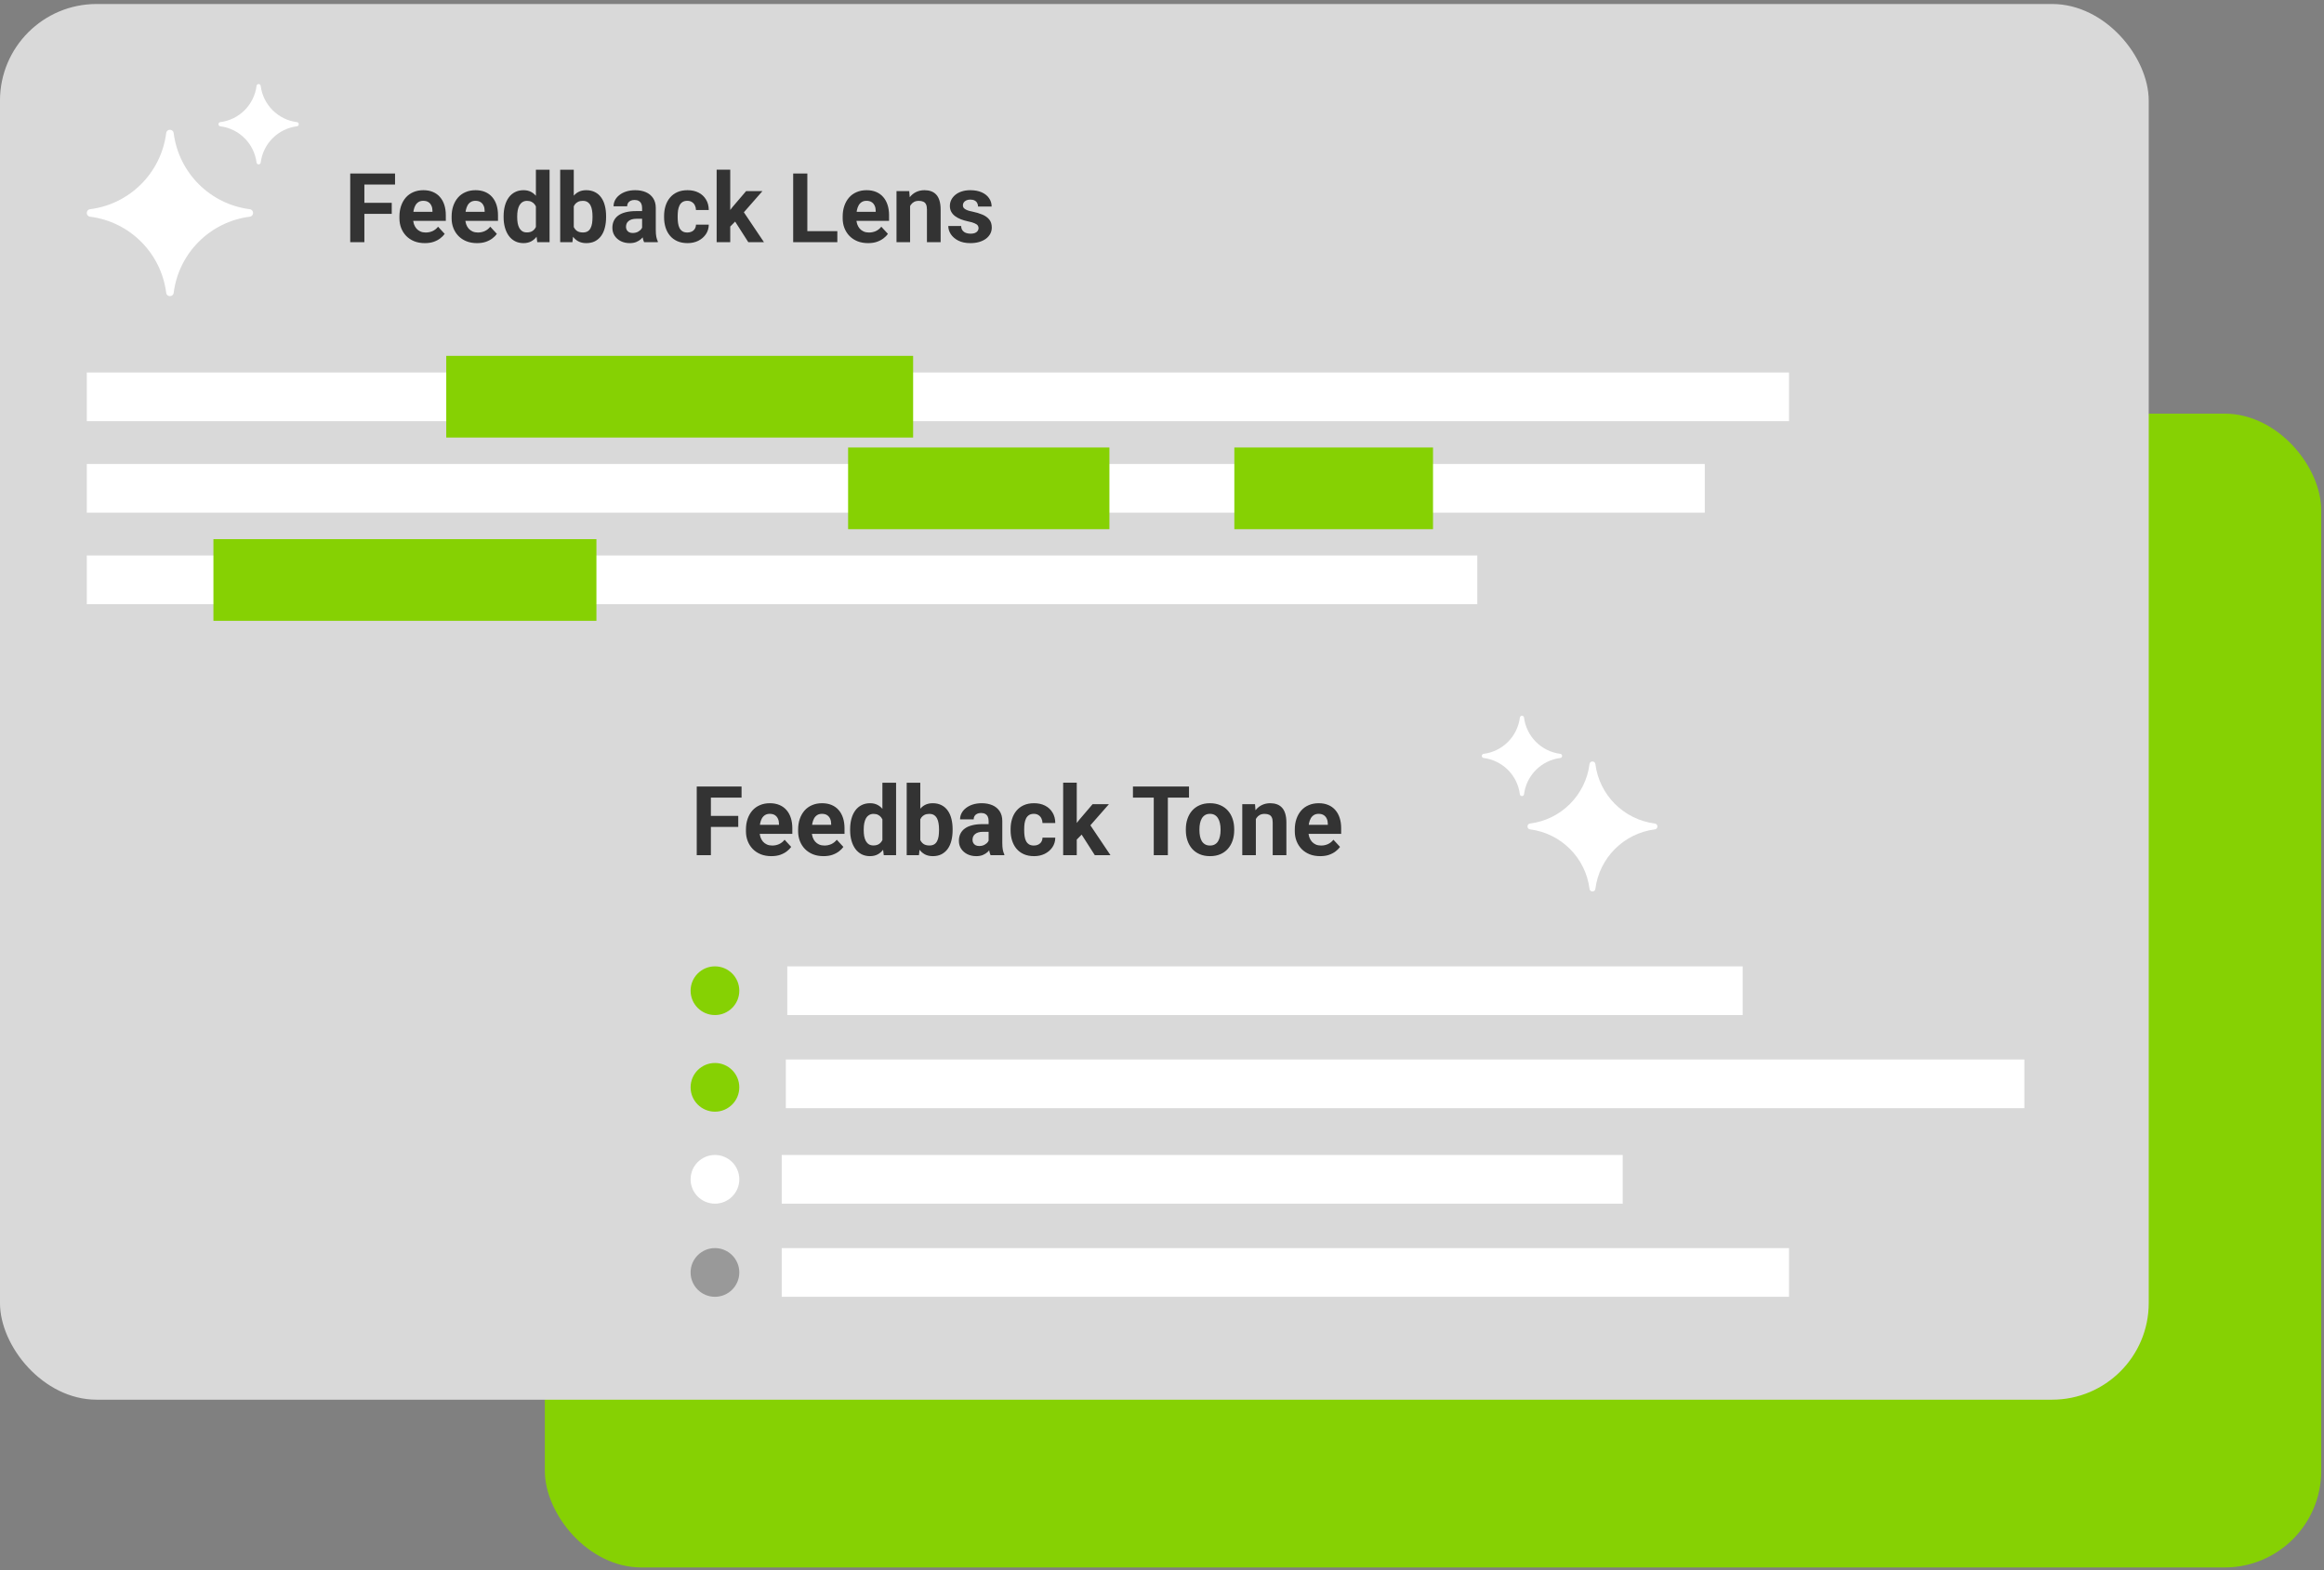 <svg width="481" height="325" viewBox="0 0 481 325" fill="none" xmlns="http://www.w3.org/2000/svg">
<rect x="0" y="0" width="481" height="325" fill="#808080" stroke="none"/>
<rect x="112.764" y="85.616" width="367.662" height="238.824" rx="20" fill="#86D103"/>
<rect x="-0.004" y="0.828" width="444.727" height="288.883" rx="20" fill="#D9D9D9"/>
<path d="M75.415 35.909V50.128H72.485V35.909H75.415ZM81.079 41.983V44.269H74.614V41.983H81.079ZM81.763 35.909V38.204H74.614V35.909H81.763ZM87.935 50.323C87.114 50.323 86.379 50.193 85.728 49.933C85.076 49.666 84.523 49.298 84.067 48.829C83.618 48.36 83.273 47.817 83.032 47.198C82.791 46.573 82.671 45.909 82.671 45.206V44.815C82.671 44.015 82.785 43.282 83.013 42.618C83.241 41.954 83.566 41.378 83.989 40.89C84.419 40.401 84.94 40.027 85.552 39.767C86.164 39.5 86.854 39.366 87.622 39.366C88.371 39.366 89.035 39.49 89.614 39.737C90.194 39.985 90.679 40.336 91.069 40.792C91.466 41.248 91.766 41.795 91.968 42.433C92.17 43.064 92.27 43.767 92.27 44.542V45.714H83.872V43.839H89.507V43.624C89.507 43.233 89.435 42.885 89.292 42.579C89.155 42.267 88.947 42.019 88.667 41.837C88.387 41.655 88.029 41.563 87.593 41.563C87.222 41.563 86.903 41.645 86.636 41.808C86.369 41.97 86.151 42.198 85.981 42.491C85.819 42.784 85.695 43.129 85.61 43.526C85.532 43.917 85.493 44.347 85.493 44.815V45.206C85.493 45.629 85.552 46.02 85.669 46.378C85.793 46.736 85.965 47.045 86.186 47.306C86.414 47.566 86.688 47.768 87.007 47.911C87.332 48.054 87.7 48.126 88.11 48.126C88.618 48.126 89.09 48.028 89.526 47.833C89.969 47.631 90.35 47.328 90.669 46.925L92.036 48.409C91.815 48.728 91.512 49.034 91.128 49.327C90.75 49.62 90.295 49.861 89.761 50.05C89.227 50.232 88.618 50.323 87.935 50.323ZM98.735 50.323C97.915 50.323 97.179 50.193 96.528 49.933C95.877 49.666 95.324 49.298 94.868 48.829C94.419 48.36 94.074 47.817 93.833 47.198C93.592 46.573 93.472 45.909 93.472 45.206V44.815C93.472 44.015 93.586 43.282 93.814 42.618C94.041 41.954 94.367 41.378 94.79 40.89C95.22 40.401 95.741 40.027 96.353 39.767C96.965 39.5 97.655 39.366 98.423 39.366C99.171 39.366 99.836 39.49 100.415 39.737C100.994 39.985 101.479 40.336 101.87 40.792C102.267 41.248 102.567 41.795 102.769 42.433C102.97 43.064 103.071 43.767 103.071 44.542V45.714H94.673V43.839H100.308V43.624C100.308 43.233 100.236 42.885 100.093 42.579C99.956 42.267 99.748 42.019 99.468 41.837C99.188 41.655 98.83 41.563 98.394 41.563C98.022 41.563 97.704 41.645 97.436 41.808C97.17 41.97 96.951 42.198 96.782 42.491C96.62 42.784 96.496 43.129 96.411 43.526C96.333 43.917 96.294 44.347 96.294 44.815V45.206C96.294 45.629 96.353 46.02 96.47 46.378C96.593 46.736 96.766 47.045 96.987 47.306C97.215 47.566 97.489 47.768 97.808 47.911C98.133 48.054 98.501 48.126 98.911 48.126C99.419 48.126 99.891 48.028 100.327 47.833C100.77 47.631 101.151 47.328 101.47 46.925L102.837 48.409C102.616 48.728 102.313 49.034 101.929 49.327C101.551 49.62 101.095 49.861 100.562 50.05C100.028 50.232 99.419 50.323 98.735 50.323ZM110.913 47.823V35.128H113.745V50.128H111.196L110.913 47.823ZM104.233 44.972V44.767C104.233 43.959 104.325 43.227 104.507 42.569C104.689 41.905 104.956 41.336 105.308 40.86C105.659 40.385 106.092 40.017 106.606 39.757C107.121 39.496 107.707 39.366 108.364 39.366C108.983 39.366 109.523 39.496 109.985 39.757C110.454 40.017 110.851 40.388 111.177 40.87C111.509 41.345 111.776 41.908 111.978 42.56C112.179 43.204 112.326 43.91 112.417 44.679V45.128C112.326 45.864 112.179 46.547 111.978 47.179C111.776 47.81 111.509 48.364 111.177 48.839C110.851 49.308 110.454 49.672 109.985 49.933C109.517 50.193 108.97 50.323 108.345 50.323C107.687 50.323 107.101 50.19 106.587 49.923C106.079 49.656 105.649 49.282 105.298 48.8C104.953 48.318 104.689 47.752 104.507 47.101C104.325 46.45 104.233 45.74 104.233 44.972ZM107.046 44.767V44.972C107.046 45.408 107.078 45.815 107.144 46.192C107.215 46.57 107.329 46.905 107.485 47.198C107.648 47.485 107.856 47.709 108.11 47.872C108.371 48.028 108.687 48.106 109.058 48.106C109.539 48.106 109.937 47.999 110.249 47.784C110.562 47.563 110.799 47.26 110.962 46.876C111.131 46.492 111.229 46.049 111.255 45.548V44.269C111.235 43.858 111.177 43.491 111.079 43.165C110.988 42.833 110.851 42.55 110.669 42.315C110.493 42.081 110.272 41.899 110.005 41.769C109.744 41.638 109.435 41.573 109.077 41.573C108.713 41.573 108.4 41.658 108.14 41.827C107.879 41.99 107.668 42.215 107.505 42.501C107.349 42.787 107.231 43.126 107.153 43.517C107.082 43.901 107.046 44.317 107.046 44.767ZM115.942 35.128H118.755V47.706L118.472 50.128H115.942V35.128ZM125.444 44.737V44.942C125.444 45.73 125.36 46.453 125.19 47.11C125.028 47.768 124.774 48.338 124.429 48.819C124.084 49.295 123.654 49.666 123.14 49.933C122.632 50.193 122.033 50.323 121.343 50.323C120.698 50.323 120.138 50.193 119.663 49.933C119.194 49.672 118.8 49.304 118.481 48.829C118.162 48.354 117.905 47.797 117.71 47.159C117.515 46.521 117.368 45.825 117.271 45.069V44.62C117.368 43.865 117.515 43.168 117.71 42.53C117.905 41.892 118.162 41.336 118.481 40.86C118.8 40.385 119.194 40.017 119.663 39.757C120.132 39.496 120.685 39.366 121.323 39.366C122.02 39.366 122.625 39.5 123.14 39.767C123.66 40.027 124.09 40.398 124.429 40.88C124.774 41.355 125.028 41.922 125.19 42.579C125.36 43.23 125.444 43.95 125.444 44.737ZM122.632 44.942V44.737C122.632 44.308 122.599 43.904 122.534 43.526C122.476 43.142 122.371 42.807 122.222 42.52C122.072 42.227 121.867 41.996 121.606 41.827C121.353 41.658 121.024 41.573 120.62 41.573C120.236 41.573 119.91 41.638 119.644 41.769C119.377 41.899 119.155 42.081 118.979 42.315C118.81 42.55 118.683 42.83 118.599 43.155C118.514 43.474 118.462 43.826 118.442 44.21V45.489C118.462 46.004 118.547 46.459 118.696 46.856C118.853 47.247 119.087 47.556 119.399 47.784C119.718 48.005 120.132 48.116 120.64 48.116C121.037 48.116 121.366 48.038 121.626 47.882C121.886 47.726 122.088 47.504 122.231 47.218C122.381 46.931 122.485 46.596 122.544 46.212C122.603 45.821 122.632 45.398 122.632 44.942ZM132.896 47.745V43.038C132.896 42.7 132.84 42.41 132.729 42.169C132.619 41.922 132.446 41.73 132.212 41.593C131.984 41.456 131.688 41.388 131.323 41.388C131.011 41.388 130.741 41.443 130.513 41.554C130.285 41.658 130.109 41.811 129.985 42.013C129.862 42.208 129.8 42.439 129.8 42.706H126.987C126.987 42.257 127.091 41.83 127.3 41.427C127.508 41.023 127.811 40.668 128.208 40.362C128.605 40.05 129.077 39.806 129.624 39.63C130.177 39.454 130.796 39.366 131.479 39.366C132.3 39.366 133.029 39.503 133.667 39.776C134.305 40.05 134.806 40.46 135.171 41.007C135.542 41.554 135.728 42.237 135.728 43.058V47.579C135.728 48.158 135.763 48.634 135.835 49.005C135.907 49.37 136.011 49.688 136.147 49.962V50.128H133.306C133.169 49.842 133.065 49.483 132.993 49.054C132.928 48.617 132.896 48.181 132.896 47.745ZM133.267 43.692L133.286 45.284H131.714C131.343 45.284 131.021 45.327 130.747 45.411C130.474 45.496 130.249 45.616 130.073 45.773C129.897 45.922 129.767 46.098 129.683 46.3C129.604 46.502 129.565 46.723 129.565 46.964C129.565 47.205 129.621 47.423 129.731 47.618C129.842 47.807 130.002 47.957 130.21 48.067C130.418 48.172 130.662 48.224 130.942 48.224C131.366 48.224 131.733 48.139 132.046 47.97C132.358 47.8 132.599 47.592 132.769 47.345C132.944 47.097 133.035 46.863 133.042 46.642L133.784 47.833C133.68 48.1 133.537 48.377 133.354 48.663C133.179 48.95 132.954 49.22 132.681 49.474C132.407 49.721 132.078 49.926 131.694 50.089C131.31 50.245 130.854 50.323 130.327 50.323C129.657 50.323 129.048 50.19 128.501 49.923C127.961 49.649 127.531 49.275 127.212 48.8C126.899 48.318 126.743 47.771 126.743 47.159C126.743 46.606 126.847 46.114 127.056 45.685C127.264 45.255 127.57 44.894 127.974 44.601C128.384 44.301 128.895 44.077 129.507 43.927C130.119 43.77 130.828 43.692 131.636 43.692H133.267ZM142.261 48.126C142.606 48.126 142.912 48.061 143.179 47.931C143.446 47.794 143.654 47.605 143.804 47.364C143.96 47.117 144.041 46.827 144.048 46.495H146.694C146.688 47.237 146.489 47.898 146.099 48.477C145.708 49.05 145.184 49.503 144.526 49.835C143.869 50.16 143.133 50.323 142.319 50.323C141.499 50.323 140.783 50.187 140.171 49.913C139.565 49.64 139.061 49.262 138.657 48.78C138.254 48.292 137.951 47.726 137.749 47.081C137.547 46.43 137.446 45.733 137.446 44.991V44.708C137.446 43.959 137.547 43.263 137.749 42.618C137.951 41.967 138.254 41.401 138.657 40.919C139.061 40.431 139.565 40.05 140.171 39.776C140.776 39.503 141.486 39.366 142.3 39.366C143.166 39.366 143.924 39.532 144.575 39.864C145.233 40.196 145.747 40.672 146.118 41.29C146.496 41.902 146.688 42.628 146.694 43.468H144.048C144.041 43.116 143.966 42.797 143.823 42.511C143.687 42.224 143.485 41.996 143.218 41.827C142.957 41.651 142.635 41.563 142.251 41.563C141.841 41.563 141.506 41.651 141.245 41.827C140.985 41.996 140.783 42.231 140.64 42.53C140.496 42.823 140.396 43.158 140.337 43.536C140.285 43.907 140.259 44.298 140.259 44.708V44.991C140.259 45.401 140.285 45.795 140.337 46.173C140.389 46.55 140.487 46.886 140.63 47.179C140.78 47.472 140.985 47.703 141.245 47.872C141.506 48.041 141.844 48.126 142.261 48.126ZM151.138 35.118V50.128H148.325V35.118H151.138ZM157.798 39.562L153.208 44.796L150.747 47.286L149.722 45.255L151.675 42.774L154.419 39.562H157.798ZM154.878 50.128L151.753 45.245L153.696 43.546L158.12 50.128H154.878ZM173.306 47.843V50.128H166.147V47.843H173.306ZM167.095 35.909V50.128H164.165V35.909H167.095ZM179.673 50.323C178.853 50.323 178.117 50.193 177.466 49.933C176.815 49.666 176.261 49.298 175.806 48.829C175.356 48.36 175.011 47.817 174.771 47.198C174.53 46.573 174.409 45.909 174.409 45.206V44.815C174.409 44.015 174.523 43.282 174.751 42.618C174.979 41.954 175.304 41.378 175.728 40.89C176.157 40.401 176.678 40.027 177.29 39.767C177.902 39.5 178.592 39.366 179.36 39.366C180.109 39.366 180.773 39.49 181.353 39.737C181.932 39.985 182.417 40.336 182.808 40.792C183.205 41.248 183.504 41.795 183.706 42.433C183.908 43.064 184.009 43.767 184.009 44.542V45.714H175.61V43.839H181.245V43.624C181.245 43.233 181.174 42.885 181.03 42.579C180.894 42.267 180.685 42.019 180.405 41.837C180.125 41.655 179.767 41.563 179.331 41.563C178.96 41.563 178.641 41.645 178.374 41.808C178.107 41.97 177.889 42.198 177.72 42.491C177.557 42.784 177.433 43.129 177.349 43.526C177.271 43.917 177.231 44.347 177.231 44.815V45.206C177.231 45.629 177.29 46.02 177.407 46.378C177.531 46.736 177.703 47.045 177.925 47.306C178.153 47.566 178.426 47.768 178.745 47.911C179.071 48.054 179.438 48.126 179.849 48.126C180.356 48.126 180.828 48.028 181.265 47.833C181.707 47.631 182.088 47.328 182.407 46.925L183.774 48.409C183.553 48.728 183.25 49.034 182.866 49.327C182.489 49.62 182.033 49.861 181.499 50.05C180.965 50.232 180.356 50.323 179.673 50.323ZM188.364 41.817V50.128H185.552V39.562H188.188L188.364 41.817ZM187.954 44.474H187.192C187.192 43.692 187.293 42.989 187.495 42.364C187.697 41.733 187.98 41.196 188.345 40.753C188.709 40.304 189.142 39.962 189.644 39.727C190.151 39.487 190.718 39.366 191.343 39.366C191.838 39.366 192.29 39.438 192.7 39.581C193.11 39.724 193.462 39.952 193.755 40.265C194.054 40.577 194.282 40.991 194.438 41.505C194.601 42.019 194.683 42.648 194.683 43.39V50.128H191.851V43.38C191.851 42.911 191.785 42.547 191.655 42.286C191.525 42.026 191.333 41.843 191.079 41.739C190.832 41.629 190.526 41.573 190.161 41.573C189.784 41.573 189.455 41.648 189.175 41.798C188.901 41.948 188.674 42.156 188.491 42.423C188.315 42.683 188.182 42.989 188.091 43.341C188 43.692 187.954 44.07 187.954 44.474ZM202.534 47.208C202.534 47.006 202.476 46.824 202.358 46.661C202.241 46.498 202.023 46.349 201.704 46.212C201.392 46.069 200.939 45.938 200.347 45.821C199.813 45.704 199.315 45.558 198.853 45.382C198.397 45.2 198 44.981 197.661 44.727C197.329 44.474 197.069 44.174 196.88 43.829C196.691 43.477 196.597 43.077 196.597 42.628C196.597 42.185 196.691 41.769 196.88 41.378C197.075 40.987 197.352 40.642 197.71 40.343C198.075 40.037 198.517 39.799 199.038 39.63C199.565 39.454 200.158 39.366 200.815 39.366C201.733 39.366 202.521 39.513 203.179 39.806C203.843 40.099 204.351 40.502 204.702 41.017C205.06 41.524 205.239 42.104 205.239 42.755H202.427C202.427 42.481 202.368 42.237 202.251 42.023C202.14 41.801 201.965 41.629 201.724 41.505C201.489 41.375 201.183 41.31 200.806 41.31C200.493 41.31 200.223 41.365 199.995 41.476C199.767 41.58 199.591 41.723 199.468 41.905C199.351 42.081 199.292 42.276 199.292 42.491C199.292 42.654 199.325 42.8 199.39 42.931C199.461 43.054 199.575 43.168 199.731 43.273C199.888 43.377 200.09 43.474 200.337 43.565C200.591 43.65 200.903 43.728 201.274 43.8C202.036 43.956 202.716 44.161 203.315 44.415C203.914 44.662 204.39 45.001 204.741 45.431C205.093 45.854 205.269 46.41 205.269 47.101C205.269 47.569 205.164 47.999 204.956 48.39C204.748 48.78 204.448 49.122 204.058 49.415C203.667 49.702 203.198 49.926 202.651 50.089C202.111 50.245 201.502 50.323 200.825 50.323C199.842 50.323 199.009 50.148 198.325 49.796C197.648 49.444 197.134 48.998 196.782 48.458C196.437 47.911 196.265 47.351 196.265 46.778H198.931C198.944 47.162 199.041 47.472 199.224 47.706C199.412 47.94 199.65 48.11 199.937 48.214C200.229 48.318 200.545 48.37 200.884 48.37C201.248 48.37 201.551 48.321 201.792 48.224C202.033 48.12 202.215 47.983 202.339 47.813C202.469 47.638 202.534 47.436 202.534 47.208Z" fill="#333333"/>
<path d="M53.958 17.778C53.892 17.275 53.161 17.275 53.098 17.778C52.598 21.697 49.515 24.78 45.599 25.28C45.094 25.345 45.094 26.077 45.599 26.14C49.514 26.64 52.598 29.725 53.098 33.642C53.161 34.148 53.892 34.148 53.958 33.642C54.457 29.725 57.539 26.64 61.456 26.14C61.961 26.077 61.961 25.345 61.456 25.28C57.539 24.78 54.457 21.697 53.958 17.778Z" fill="white"/>
<path d="M35.946 27.543C35.829 26.634 34.514 26.634 34.398 27.543C33.347 35.773 26.871 42.254 18.644 43.303C17.735 43.419 17.735 44.737 18.644 44.852C26.871 45.902 33.347 52.384 34.398 60.613C34.514 61.523 35.829 61.523 35.946 60.613C36.994 52.384 43.472 45.902 51.7 44.852C52.607 44.737 52.607 43.419 51.7 43.303C43.472 42.254 36.994 35.773 35.946 27.543Z" fill="white"/>
<rect x="17.962" y="77.098" width="352.312" height="10.079" fill="white"/>
<rect x="17.962" y="96.039" width="334.877" height="10.079" fill="white"/>
<rect x="17.962" y="114.98" width="287.796" height="10.079" fill="white"/>
<rect x="92.361" y="73.658" width="96.631" height="16.908" fill="#86D103"/>
<rect x="175.531" y="92.624" width="54.084" height="16.908" fill="#86D103"/>
<rect x="255.473" y="92.624" width="41.122" height="16.908" fill="#86D103"/>
<rect x="44.174" y="111.591" width="79.269" height="16.908" fill="#86D103"/>
<path d="M147.134 162.795V177.014H144.204V162.795H147.134ZM152.798 168.87V171.155H146.333V168.87H152.798ZM153.481 162.795V165.09H146.333V162.795H153.481ZM159.653 177.209C158.833 177.209 158.097 177.079 157.446 176.819C156.795 176.552 156.242 176.184 155.786 175.715C155.337 175.247 154.992 174.703 154.751 174.084C154.51 173.459 154.39 172.795 154.39 172.092V171.702C154.39 170.901 154.504 170.168 154.731 169.504C154.959 168.84 155.285 168.264 155.708 167.776C156.138 167.288 156.659 166.913 157.271 166.653C157.882 166.386 158.573 166.252 159.341 166.252C160.09 166.252 160.754 166.376 161.333 166.624C161.912 166.871 162.397 167.222 162.788 167.678C163.185 168.134 163.485 168.681 163.687 169.319C163.888 169.95 163.989 170.653 163.989 171.428V172.6H155.591V170.725H161.226V170.51C161.226 170.12 161.154 169.771 161.011 169.465C160.874 169.153 160.666 168.905 160.386 168.723C160.106 168.541 159.748 168.45 159.312 168.45C158.94 168.45 158.621 168.531 158.354 168.694C158.088 168.857 157.869 169.084 157.7 169.377C157.537 169.67 157.414 170.015 157.329 170.413C157.251 170.803 157.212 171.233 157.212 171.702V172.092C157.212 172.515 157.271 172.906 157.388 173.264C157.511 173.622 157.684 173.931 157.905 174.192C158.133 174.452 158.407 174.654 158.726 174.797C159.051 174.941 159.419 175.012 159.829 175.012C160.337 175.012 160.809 174.915 161.245 174.719C161.688 174.517 162.069 174.215 162.388 173.811L163.755 175.295C163.534 175.614 163.231 175.92 162.847 176.213C162.469 176.506 162.013 176.747 161.479 176.936C160.946 177.118 160.337 177.209 159.653 177.209ZM170.454 177.209C169.634 177.209 168.898 177.079 168.247 176.819C167.596 176.552 167.043 176.184 166.587 175.715C166.138 175.247 165.793 174.703 165.552 174.084C165.311 173.459 165.19 172.795 165.19 172.092V171.702C165.19 170.901 165.304 170.168 165.532 169.504C165.76 168.84 166.086 168.264 166.509 167.776C166.938 167.288 167.459 166.913 168.071 166.653C168.683 166.386 169.373 166.252 170.142 166.252C170.89 166.252 171.554 166.376 172.134 166.624C172.713 166.871 173.198 167.222 173.589 167.678C173.986 168.134 174.285 168.681 174.487 169.319C174.689 169.95 174.79 170.653 174.79 171.428V172.6H166.392V170.725H172.026V170.51C172.026 170.12 171.955 169.771 171.812 169.465C171.675 169.153 171.466 168.905 171.187 168.723C170.907 168.541 170.549 168.45 170.112 168.45C169.741 168.45 169.422 168.531 169.155 168.694C168.888 168.857 168.67 169.084 168.501 169.377C168.338 169.67 168.215 170.015 168.13 170.413C168.052 170.803 168.013 171.233 168.013 171.702V172.092C168.013 172.515 168.071 172.906 168.188 173.264C168.312 173.622 168.485 173.931 168.706 174.192C168.934 174.452 169.207 174.654 169.526 174.797C169.852 174.941 170.22 175.012 170.63 175.012C171.138 175.012 171.61 174.915 172.046 174.719C172.489 174.517 172.869 174.215 173.188 173.811L174.556 175.295C174.334 175.614 174.032 175.92 173.647 176.213C173.27 176.506 172.814 176.747 172.28 176.936C171.746 177.118 171.138 177.209 170.454 177.209ZM182.632 174.709V162.014H185.464V177.014H182.915L182.632 174.709ZM175.952 171.858V171.653C175.952 170.846 176.043 170.113 176.226 169.456C176.408 168.792 176.675 168.222 177.026 167.747C177.378 167.271 177.811 166.903 178.325 166.643C178.84 166.383 179.425 166.252 180.083 166.252C180.701 166.252 181.242 166.383 181.704 166.643C182.173 166.903 182.57 167.275 182.896 167.756C183.228 168.232 183.494 168.795 183.696 169.446C183.898 170.09 184.045 170.797 184.136 171.565V172.014C184.045 172.75 183.898 173.433 183.696 174.065C183.494 174.696 183.228 175.25 182.896 175.725C182.57 176.194 182.173 176.558 181.704 176.819C181.235 177.079 180.688 177.209 180.063 177.209C179.406 177.209 178.82 177.076 178.306 176.809C177.798 176.542 177.368 176.168 177.017 175.686C176.672 175.204 176.408 174.638 176.226 173.987C176.043 173.336 175.952 172.626 175.952 171.858ZM178.765 171.653V171.858C178.765 172.294 178.797 172.701 178.862 173.079C178.934 173.456 179.048 173.792 179.204 174.084C179.367 174.371 179.575 174.596 179.829 174.758C180.09 174.915 180.405 174.993 180.776 174.993C181.258 174.993 181.655 174.885 181.968 174.67C182.28 174.449 182.518 174.146 182.681 173.762C182.85 173.378 182.948 172.935 182.974 172.434V171.155C182.954 170.745 182.896 170.377 182.798 170.051C182.707 169.719 182.57 169.436 182.388 169.202C182.212 168.967 181.991 168.785 181.724 168.655C181.463 168.525 181.154 168.459 180.796 168.459C180.431 168.459 180.119 168.544 179.858 168.713C179.598 168.876 179.386 169.101 179.224 169.387C179.067 169.674 178.95 170.012 178.872 170.403C178.8 170.787 178.765 171.204 178.765 171.653ZM187.661 162.014H190.474V174.592L190.19 177.014H187.661V162.014ZM197.163 171.624V171.829C197.163 172.616 197.078 173.339 196.909 173.997C196.746 174.654 196.493 175.224 196.147 175.706C195.802 176.181 195.373 176.552 194.858 176.819C194.351 177.079 193.752 177.209 193.062 177.209C192.417 177.209 191.857 177.079 191.382 176.819C190.913 176.558 190.519 176.191 190.2 175.715C189.881 175.24 189.624 174.683 189.429 174.045C189.233 173.407 189.087 172.711 188.989 171.956V171.506C189.087 170.751 189.233 170.055 189.429 169.417C189.624 168.778 189.881 168.222 190.2 167.747C190.519 167.271 190.913 166.903 191.382 166.643C191.851 166.383 192.404 166.252 193.042 166.252C193.739 166.252 194.344 166.386 194.858 166.653C195.379 166.913 195.809 167.284 196.147 167.766C196.493 168.241 196.746 168.808 196.909 169.465C197.078 170.116 197.163 170.836 197.163 171.624ZM194.351 171.829V171.624C194.351 171.194 194.318 170.79 194.253 170.413C194.194 170.028 194.09 169.693 193.94 169.407C193.791 169.114 193.586 168.883 193.325 168.713C193.071 168.544 192.743 168.459 192.339 168.459C191.955 168.459 191.629 168.525 191.362 168.655C191.095 168.785 190.874 168.967 190.698 169.202C190.529 169.436 190.402 169.716 190.317 170.042C190.233 170.361 190.181 170.712 190.161 171.096V172.375C190.181 172.89 190.265 173.346 190.415 173.743C190.571 174.133 190.806 174.443 191.118 174.67C191.437 174.892 191.851 175.002 192.358 175.002C192.756 175.002 193.084 174.924 193.345 174.768C193.605 174.612 193.807 174.39 193.95 174.104C194.1 173.818 194.204 173.482 194.263 173.098C194.321 172.708 194.351 172.284 194.351 171.829ZM204.614 174.631V169.924C204.614 169.586 204.559 169.296 204.448 169.055C204.338 168.808 204.165 168.616 203.931 168.479C203.703 168.342 203.407 168.274 203.042 168.274C202.729 168.274 202.459 168.329 202.231 168.44C202.004 168.544 201.828 168.697 201.704 168.899C201.58 169.094 201.519 169.325 201.519 169.592H198.706C198.706 169.143 198.81 168.717 199.019 168.313C199.227 167.909 199.53 167.555 199.927 167.249C200.324 166.936 200.796 166.692 201.343 166.516C201.896 166.34 202.515 166.252 203.198 166.252C204.019 166.252 204.748 166.389 205.386 166.663C206.024 166.936 206.525 167.346 206.89 167.893C207.261 168.44 207.446 169.124 207.446 169.944V174.465C207.446 175.045 207.482 175.52 207.554 175.891C207.625 176.256 207.729 176.575 207.866 176.848V177.014H205.024C204.888 176.728 204.784 176.37 204.712 175.94C204.647 175.504 204.614 175.068 204.614 174.631ZM204.985 170.579L205.005 172.17H203.433C203.062 172.17 202.739 172.213 202.466 172.297C202.192 172.382 201.968 172.502 201.792 172.659C201.616 172.808 201.486 172.984 201.401 173.186C201.323 173.388 201.284 173.609 201.284 173.85C201.284 174.091 201.34 174.309 201.45 174.504C201.561 174.693 201.72 174.843 201.929 174.954C202.137 175.058 202.381 175.11 202.661 175.11C203.084 175.11 203.452 175.025 203.765 174.856C204.077 174.687 204.318 174.478 204.487 174.231C204.663 173.984 204.754 173.749 204.761 173.528L205.503 174.719C205.399 174.986 205.256 175.263 205.073 175.549C204.897 175.836 204.673 176.106 204.399 176.36C204.126 176.607 203.797 176.812 203.413 176.975C203.029 177.131 202.573 177.209 202.046 177.209C201.375 177.209 200.767 177.076 200.22 176.809C199.679 176.536 199.25 176.161 198.931 175.686C198.618 175.204 198.462 174.657 198.462 174.045C198.462 173.492 198.566 173 198.774 172.571C198.983 172.141 199.289 171.78 199.692 171.487C200.103 171.187 200.614 170.963 201.226 170.813C201.838 170.657 202.547 170.579 203.354 170.579H204.985ZM213.979 175.012C214.325 175.012 214.631 174.947 214.897 174.817C215.164 174.68 215.373 174.491 215.522 174.25C215.679 174.003 215.76 173.713 215.767 173.381H218.413C218.407 174.124 218.208 174.784 217.817 175.364C217.427 175.937 216.903 176.389 216.245 176.721C215.588 177.047 214.852 177.209 214.038 177.209C213.218 177.209 212.502 177.073 211.89 176.799C211.284 176.526 210.78 176.148 210.376 175.667C209.972 175.178 209.67 174.612 209.468 173.967C209.266 173.316 209.165 172.62 209.165 171.877V171.594C209.165 170.846 209.266 170.149 209.468 169.504C209.67 168.853 209.972 168.287 210.376 167.805C210.78 167.317 211.284 166.936 211.89 166.663C212.495 166.389 213.205 166.252 214.019 166.252C214.884 166.252 215.643 166.418 216.294 166.75C216.951 167.083 217.466 167.558 217.837 168.176C218.215 168.788 218.407 169.514 218.413 170.354H215.767C215.76 170.002 215.685 169.683 215.542 169.397C215.405 169.111 215.203 168.883 214.937 168.713C214.676 168.538 214.354 168.45 213.97 168.45C213.56 168.45 213.224 168.538 212.964 168.713C212.703 168.883 212.502 169.117 212.358 169.417C212.215 169.709 212.114 170.045 212.056 170.422C212.004 170.793 211.978 171.184 211.978 171.594V171.877C211.978 172.288 212.004 172.681 212.056 173.059C212.108 173.437 212.205 173.772 212.349 174.065C212.498 174.358 212.703 174.589 212.964 174.758C213.224 174.928 213.563 175.012 213.979 175.012ZM222.856 162.004V177.014H220.044V162.004H222.856ZM229.517 166.448L224.927 171.682L222.466 174.172L221.44 172.141L223.394 169.661L226.138 166.448H229.517ZM226.597 177.014L223.472 172.131L225.415 170.432L229.839 177.014H226.597ZM241.714 162.795V177.014H238.794V162.795H241.714ZM246.089 162.795V165.09H234.487V162.795H246.089ZM245.435 171.838V171.633C245.435 170.859 245.545 170.146 245.767 169.495C245.988 168.837 246.31 168.267 246.733 167.786C247.157 167.304 247.677 166.93 248.296 166.663C248.914 166.389 249.624 166.252 250.425 166.252C251.226 166.252 251.938 166.389 252.563 166.663C253.188 166.93 253.713 167.304 254.136 167.786C254.565 168.267 254.891 168.837 255.112 169.495C255.334 170.146 255.444 170.859 255.444 171.633V171.838C255.444 172.607 255.334 173.319 255.112 173.977C254.891 174.628 254.565 175.198 254.136 175.686C253.713 176.168 253.192 176.542 252.573 176.809C251.955 177.076 251.245 177.209 250.444 177.209C249.644 177.209 248.931 177.076 248.306 176.809C247.687 176.542 247.163 176.168 246.733 175.686C246.31 175.198 245.988 174.628 245.767 173.977C245.545 173.319 245.435 172.607 245.435 171.838ZM248.247 171.633V171.838C248.247 172.281 248.286 172.694 248.364 173.079C248.442 173.463 248.566 173.801 248.735 174.094C248.911 174.381 249.139 174.605 249.419 174.768C249.699 174.931 250.041 175.012 250.444 175.012C250.835 175.012 251.17 174.931 251.45 174.768C251.73 174.605 251.955 174.381 252.124 174.094C252.293 173.801 252.417 173.463 252.495 173.079C252.58 172.694 252.622 172.281 252.622 171.838V171.633C252.622 171.204 252.58 170.8 252.495 170.422C252.417 170.038 252.29 169.7 252.114 169.407C251.945 169.107 251.72 168.873 251.44 168.704C251.16 168.534 250.822 168.45 250.425 168.45C250.028 168.45 249.689 168.534 249.409 168.704C249.136 168.873 248.911 169.107 248.735 169.407C248.566 169.7 248.442 170.038 248.364 170.422C248.286 170.8 248.247 171.204 248.247 171.633ZM259.927 168.704V177.014H257.114V166.448H259.751L259.927 168.704ZM259.517 171.36H258.755C258.755 170.579 258.856 169.875 259.058 169.25C259.259 168.619 259.543 168.082 259.907 167.639C260.272 167.19 260.705 166.848 261.206 166.614C261.714 166.373 262.28 166.252 262.905 166.252C263.4 166.252 263.853 166.324 264.263 166.467C264.673 166.611 265.024 166.838 265.317 167.151C265.617 167.463 265.845 167.877 266.001 168.391C266.164 168.905 266.245 169.534 266.245 170.276V177.014H263.413V170.266C263.413 169.797 263.348 169.433 263.218 169.172C263.088 168.912 262.896 168.73 262.642 168.625C262.394 168.515 262.088 168.459 261.724 168.459C261.346 168.459 261.017 168.534 260.737 168.684C260.464 168.834 260.236 169.042 260.054 169.309C259.878 169.569 259.744 169.875 259.653 170.227C259.562 170.579 259.517 170.956 259.517 171.36ZM273.247 177.209C272.427 177.209 271.691 177.079 271.04 176.819C270.389 176.552 269.836 176.184 269.38 175.715C268.931 175.247 268.586 174.703 268.345 174.084C268.104 173.459 267.983 172.795 267.983 172.092V171.702C267.983 170.901 268.097 170.168 268.325 169.504C268.553 168.84 268.879 168.264 269.302 167.776C269.731 167.288 270.252 166.913 270.864 166.653C271.476 166.386 272.166 166.252 272.935 166.252C273.683 166.252 274.347 166.376 274.927 166.624C275.506 166.871 275.991 167.222 276.382 167.678C276.779 168.134 277.078 168.681 277.28 169.319C277.482 169.95 277.583 170.653 277.583 171.428V172.6H269.185V170.725H274.819V170.51C274.819 170.12 274.748 169.771 274.604 169.465C274.468 169.153 274.259 168.905 273.979 168.723C273.7 168.541 273.341 168.45 272.905 168.45C272.534 168.45 272.215 168.531 271.948 168.694C271.681 168.857 271.463 169.084 271.294 169.377C271.131 169.67 271.007 170.015 270.923 170.413C270.845 170.803 270.806 171.233 270.806 171.702V172.092C270.806 172.515 270.864 172.906 270.981 173.264C271.105 173.622 271.278 173.931 271.499 174.192C271.727 174.452 272 174.654 272.319 174.797C272.645 174.941 273.013 175.012 273.423 175.012C273.931 175.012 274.403 174.915 274.839 174.719C275.282 174.517 275.662 174.215 275.981 173.811L277.349 175.295C277.127 175.614 276.825 175.92 276.44 176.213C276.063 176.506 275.607 176.747 275.073 176.936C274.539 177.118 273.931 177.209 273.247 177.209Z" fill="#333333"/>
<path d="M314.57 148.528C314.635 148.025 315.366 148.025 315.43 148.528C315.929 152.447 319.013 155.531 322.928 156.031C323.433 156.096 323.433 156.827 322.928 156.891C319.013 157.39 315.929 160.476 315.43 164.393C315.366 164.898 314.635 164.898 314.57 164.393C314.07 160.476 310.988 157.391 307.071 156.891C306.567 156.827 306.567 156.096 307.071 156.031C310.988 155.531 314.07 152.447 314.57 148.528Z" fill="white"/>
<path d="M328.987 158.144C329.078 157.434 330.105 157.434 330.196 158.144C331.017 164.574 336.077 169.637 342.504 170.457C343.215 170.548 343.215 171.577 342.504 171.667C336.077 172.488 331.017 177.551 330.196 183.981C330.105 184.692 329.078 184.692 328.987 183.981C328.168 177.551 323.107 172.488 316.679 171.667C315.97 171.577 315.97 170.548 316.679 170.457C323.107 169.637 328.168 164.574 328.987 158.144Z" fill="white"/>
<rect x="162.944" y="200.02" width="197.74" height="10.079" fill="white"/>
<rect x="162.644" y="219.296" width="256.34" height="10.079" fill="white"/>
<rect x="161.791" y="239.059" width="174.065" height="10.079" fill="white"/>
<rect x="161.791" y="258.335" width="208.483" height="10.079" fill="white"/>
<circle cx="147.974" cy="205.059" r="5.04" fill="#86D103"/>
<circle cx="147.974" cy="225.059" r="5.04" fill="#86D103"/>
<circle cx="147.974" cy="244.099" r="5.04" fill="white"/>
<circle cx="147.974" cy="263.375" r="5.04" fill="#999999"/>
</svg>
